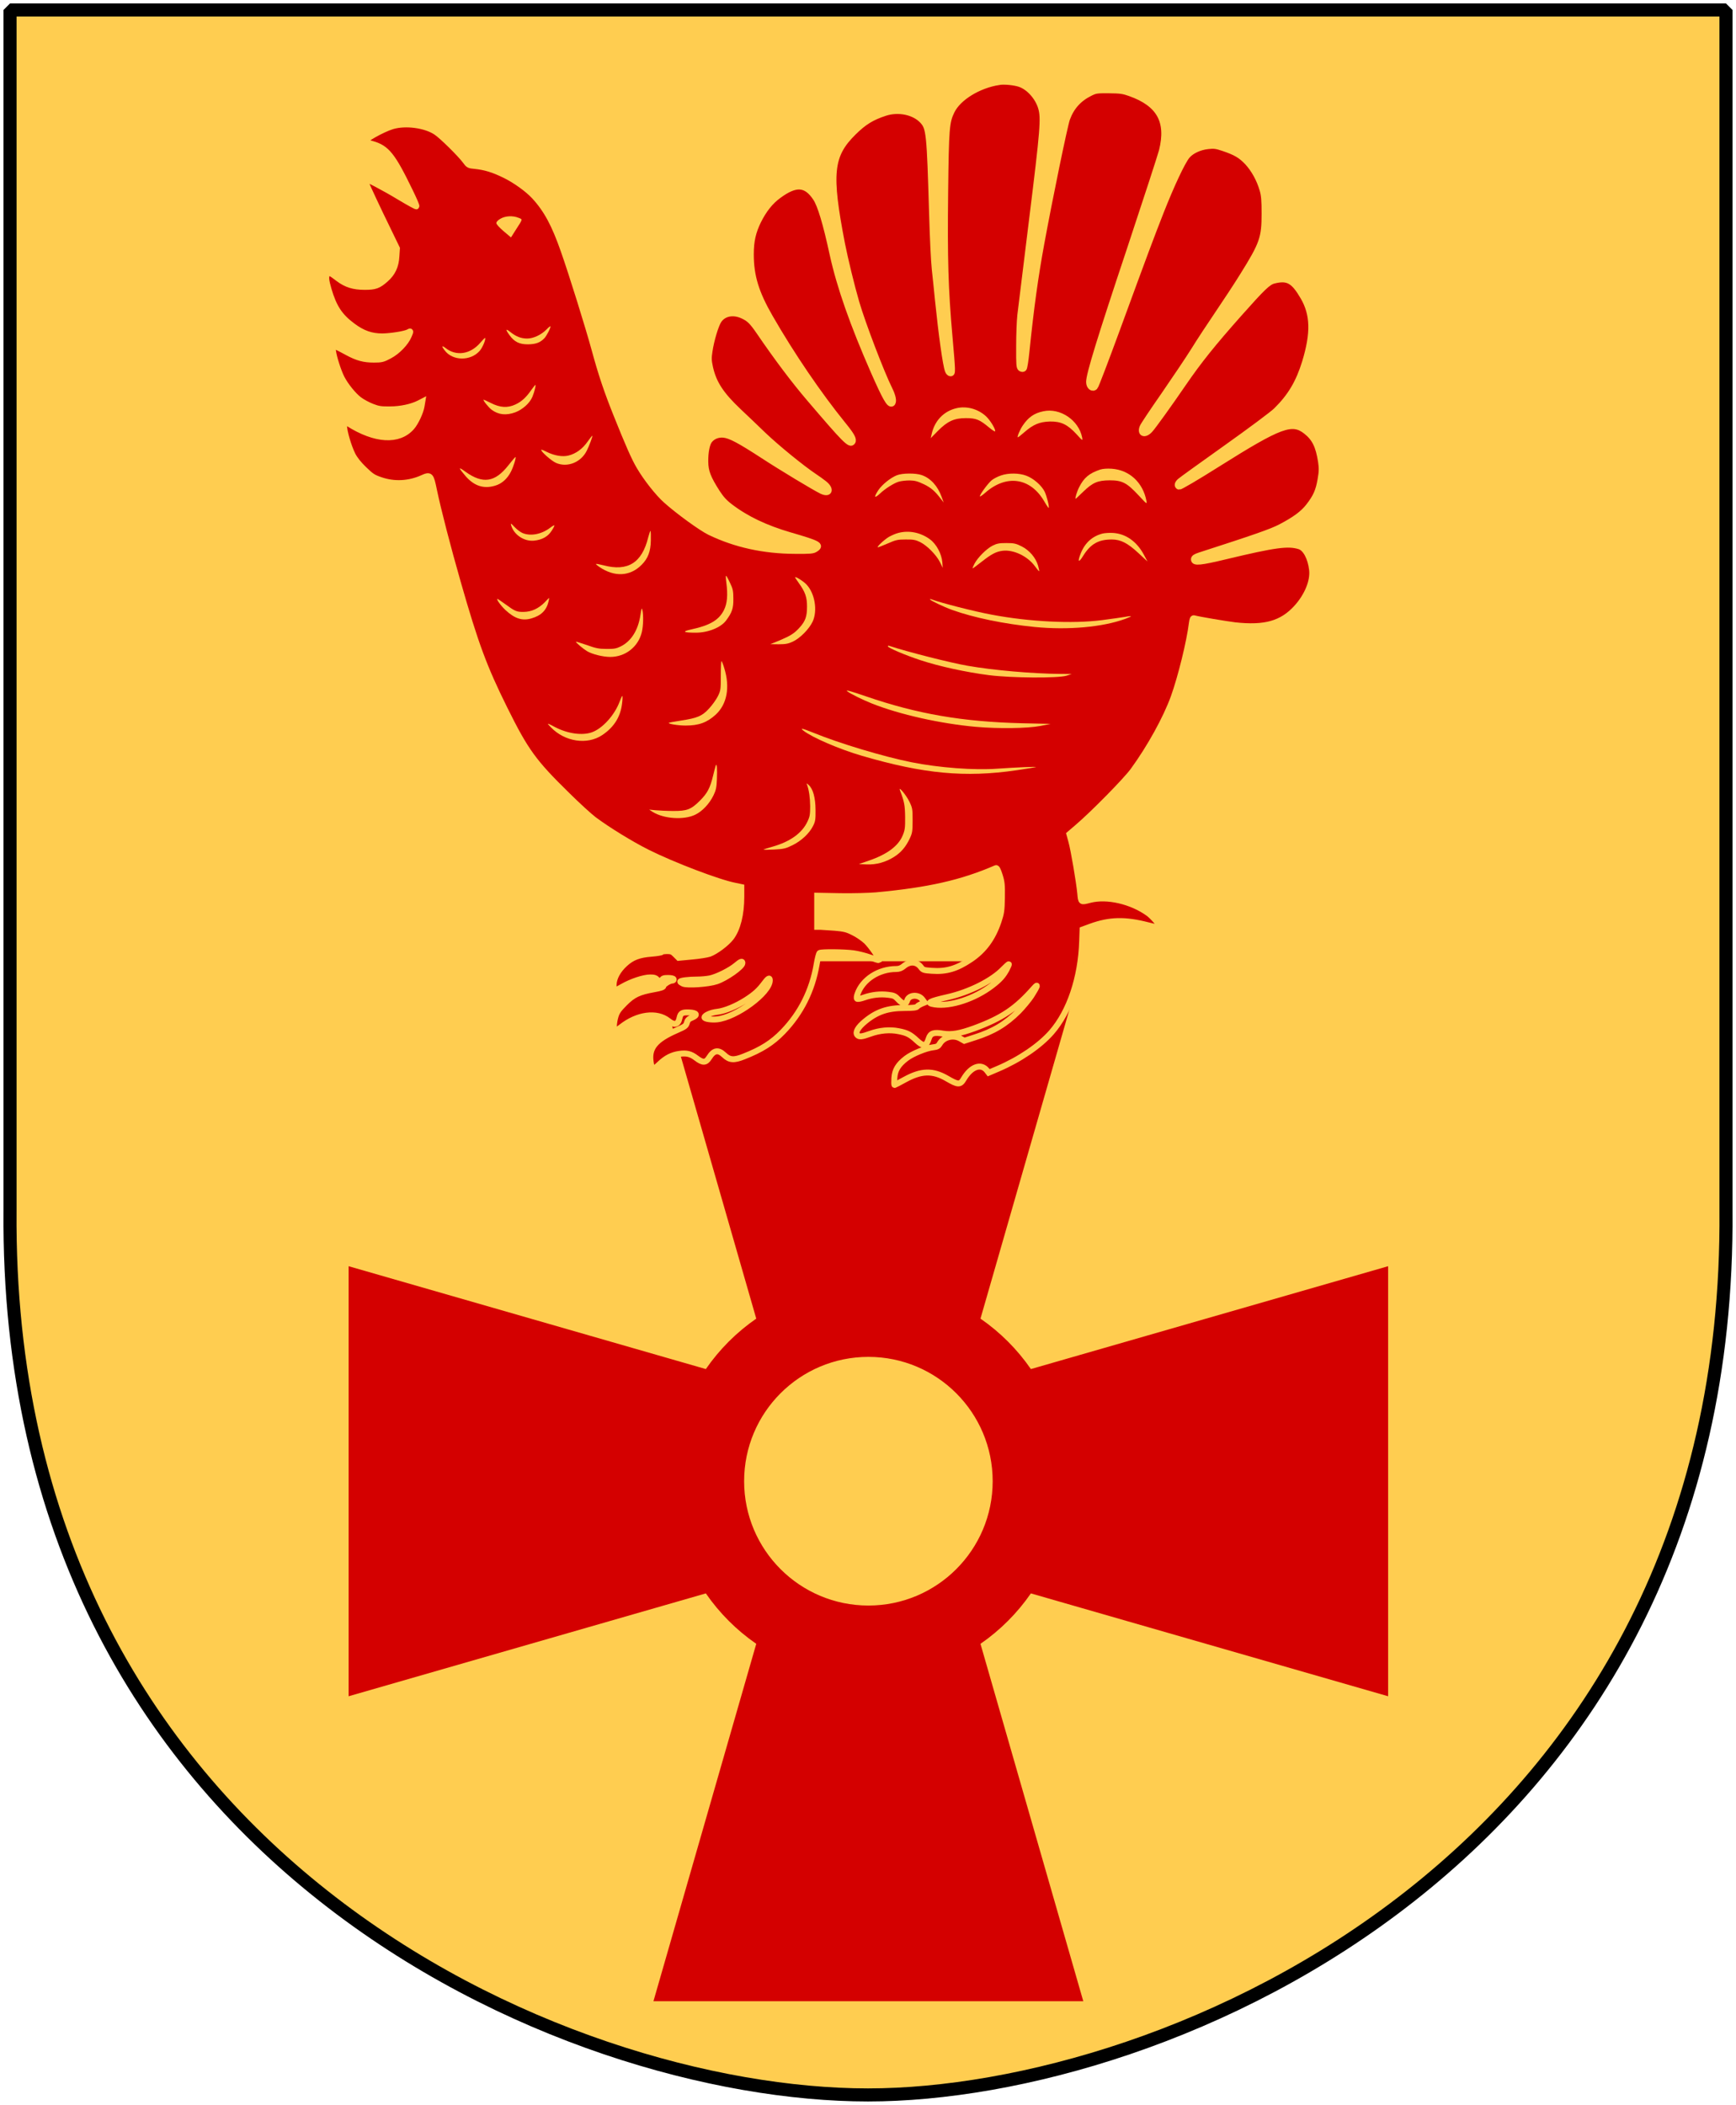 <?xml version="1.0" encoding="UTF-8" standalone="no"?>
<!-- Created with Inkscape (http://www.inkscape.org/) -->

<svg
   xmlns:dc="http://purl.org/dc/elements/1.1/"
   xmlns:cc="http://web.resource.org/cc/"
   xmlns:rdf="http://www.w3.org/1999/02/22-rdf-syntax-ns#"
   xmlns:svg="http://www.w3.org/2000/svg"
   xmlns="http://www.w3.org/2000/svg"
   version="1.0"
   width="251"
   height="304.2"
   id="svg4166">
  <defs
     id="defs4168" />
  <path
     d="m 249.551,1.44 -124.05,0 -124.051,0 0,173.497 C 0.682,268.657 81.739,302.756 125.5,302.756 c 42.994,0 124.818,-34.099 124.051,-127.82 l 0,-173.497 z"
     id="Shield"
     style="fill:#ffcd50" />
  <path
     d="m 94.478,138.917 14.865,51.65 c -2.848,1.968 -5.321,4.441 -7.289,7.289 l -51.65,-14.865 0,62.15 51.65,-14.865 c 1.968,2.848 4.441,5.321 7.289,7.289 l -14.865,51.65 62.15,0 -14.865,-51.65 c 2.848,-1.968 5.321,-4.441 7.289,-7.289 l 51.65,14.865 0,-62.15 -51.65,14.865 c -1.968,-2.848 -4.441,-5.321 -7.289,-7.289 l 14.865,-51.65 -62.15,0 z m 31.08,57.177 c 9.924,0 17.968,8.044 17.968,17.968 0,9.924 -8.044,17.968 -17.968,17.968 -9.924,0 -17.968,-8.044 -17.968,-17.968 0,-9.924 8.044,-17.968 17.968,-17.968 z"
     id="Cross"
     style="fill:#d40000" />
  <g
     transform="matrix(1.144,0,0,1.144,-16.491,-1.162)"
     id="Tjader"
     style="fill:#ffcd50">
    <path
       d="m 140.676,11.378 c -2.597,0.4 -5.154,1.971 -5.98,3.676 -0.666,1.359 -0.733,2.144 -0.826,10.309 -0.093,8.404 0.013,12.12 0.546,18.153 0.4,4.542 0.4,4.662 0.133,4.662 -0.12,0 -0.266,-0.147 -0.333,-0.333 -0.28,-0.733 -0.812,-4.568 -1.265,-8.99 -0.107,-1.132 -0.293,-2.877 -0.4,-3.862 -0.107,-0.986 -0.253,-4.076 -0.333,-6.859 -0.306,-10.402 -0.36,-10.961 -1.239,-11.894 -1.052,-1.105 -3.037,-1.505 -4.702,-0.959 -1.691,0.546 -2.69,1.172 -3.996,2.464 -2.943,2.903 -3.17,5.194 -1.438,14.118 0.386,1.945 1.199,5.301 1.798,7.352 0.772,2.664 3.17,8.937 4.195,10.988 0.453,0.906 0.573,1.612 0.306,1.785 -0.32,0.2 -0.826,-0.693 -2.291,-4.009 -2.65,-6.033 -4.302,-10.735 -5.208,-14.85 -0.852,-3.942 -1.545,-6.233 -2.131,-7.099 -1.225,-1.838 -2.517,-1.918 -4.702,-0.306 -1.039,0.759 -1.851,1.785 -2.571,3.223 -0.666,1.372 -0.932,2.517 -0.932,4.195 0,2.757 0.653,4.888 2.437,7.978 2.744,4.768 6.153,9.763 9.177,13.492 1.132,1.385 1.425,1.918 1.239,2.211 -0.293,0.479 -0.906,-0.147 -5.421,-5.434 -1.971,-2.304 -4.115,-5.154 -6.353,-8.431 -0.906,-1.319 -1.265,-1.678 -2.078,-2.051 -1.212,-0.573 -2.451,-0.333 -3.063,0.599 -0.386,0.586 -0.959,2.504 -1.159,3.889 -0.133,0.852 -0.12,1.172 0.067,2.038 0.44,1.998 1.398,3.45 3.609,5.541 0.746,0.693 2.158,2.051 3.157,3.01 1.665,1.585 4.808,4.155 6.446,5.248 0.373,0.24 0.919,0.639 1.239,0.892 0.892,0.719 0.653,1.385 -0.333,0.919 -0.879,-0.426 -5.048,-2.93 -7.432,-4.488 -2.997,-1.945 -4.115,-2.531 -4.968,-2.624 -0.706,-0.067 -1.359,0.186 -1.771,0.693 -0.346,0.413 -0.559,1.478 -0.546,2.704 0.013,1.265 0.333,2.078 1.478,3.876 0.519,0.799 0.932,1.265 1.652,1.811 2.011,1.545 4.475,2.717 7.578,3.623 3.636,1.052 3.982,1.252 3.21,1.745 -0.306,0.213 -0.666,0.24 -2.571,0.226 -3.929,-0.013 -7.538,-0.799 -10.788,-2.371 -1.065,-0.519 -3.916,-2.584 -5.487,-3.982 -1.026,-0.906 -2.531,-2.81 -3.41,-4.315 -0.626,-1.052 -1.425,-2.877 -2.85,-6.433 -1.225,-3.037 -1.958,-5.221 -2.784,-8.258 -0.799,-2.93 -2.877,-9.603 -3.929,-12.586 -1.159,-3.316 -2.158,-5.168 -3.703,-6.846 -0.839,-0.906 -2.411,-2.038 -3.729,-2.677 -1.465,-0.719 -2.491,-1.026 -3.769,-1.159 -0.772,-0.067 -0.839,-0.107 -1.212,-0.626 -0.599,-0.826 -2.97,-3.17 -3.703,-3.649 -1.359,-0.906 -3.849,-1.239 -5.527,-0.746 -1.319,0.4 -3.849,1.838 -3.436,1.971 0.093,0.04 0.493,0.16 0.866,0.266 1.851,0.519 2.584,1.425 4.795,5.993 0.493,0.999 0.852,1.851 0.812,1.891 -0.04,0.04 -0.959,-0.466 -2.051,-1.119 -2.091,-1.265 -4.395,-2.464 -4.555,-2.397 -0.053,0.027 0.852,2.011 2.011,4.435 l 2.131,4.395 -0.067,0.999 c -0.067,1.239 -0.479,2.131 -1.359,2.903 -0.919,0.812 -1.332,0.959 -2.65,0.959 -1.398,0 -2.344,-0.293 -3.33,-1.039 -1.039,-0.799 -1.239,-0.879 -1.412,-0.573 -0.2,0.386 -0.16,0.759 0.186,1.971 0.666,2.251 1.412,3.37 3.023,4.568 1.279,0.959 2.371,1.332 3.769,1.332 1.052,-0.013 2.824,-0.293 3.263,-0.519 0.333,-0.186 0.333,-0.173 0.08,0.426 -0.373,0.906 -1.438,2.011 -2.437,2.531 -0.839,0.453 -1.026,0.493 -1.984,0.493 -1.252,0 -2.078,-0.226 -3.316,-0.892 -0.506,-0.28 -1.159,-0.613 -1.438,-0.746 l -0.506,-0.24 0.093,0.746 c 0.093,0.826 0.679,2.637 1.105,3.463 0.466,0.919 1.492,2.198 2.211,2.73 0.386,0.293 1.105,0.679 1.625,0.879 0.786,0.306 1.119,0.36 2.264,0.346 1.345,0 2.77,-0.306 3.703,-0.786 l 0.386,-0.2 -0.093,0.559 c -0.12,0.759 -0.746,2.104 -1.252,2.677 -1.625,1.851 -4.608,1.678 -8.005,-0.466 l -0.546,-0.346 0,0.586 c 0,0.759 0.559,2.664 1.079,3.716 0.28,0.546 0.759,1.159 1.452,1.825 0.906,0.879 1.145,1.039 2.078,1.359 1.718,0.599 3.596,0.506 5.288,-0.253 1.012,-0.453 1.079,-0.386 1.478,1.572 0.519,2.491 1.731,7.165 3.023,11.68 2.224,7.765 3.29,10.655 5.914,15.942 2.637,5.314 3.649,6.713 7.885,10.855 1.305,1.292 2.824,2.677 3.37,3.09 1.705,1.279 4.715,3.13 6.766,4.155 3.183,1.598 8.99,3.809 11.055,4.209 l 0.826,0.173 0,1.212 c 0,2.224 -0.466,4.076 -1.292,5.168 -0.573,0.746 -1.931,1.758 -2.73,2.051 -0.306,0.107 -1.319,0.266 -2.238,0.346 l -1.665,0.16 -0.426,-0.426 c -0.346,-0.36 -0.519,-0.426 -1.026,-0.426 -0.32,0 -0.626,0.053 -0.666,0.12 -0.04,0.053 -0.626,0.16 -1.305,0.213 -1.572,0.12 -2.451,0.453 -3.343,1.265 -0.906,0.826 -1.412,1.758 -1.452,2.637 -0.013,0.373 0,0.719 0.04,0.759 0.053,0.04 0.519,-0.173 1.039,-0.479 1.159,-0.666 2.717,-1.185 3.569,-1.185 0.493,0 0.679,0.067 0.932,0.346 l 0.333,0.36 0.16,-0.32 c 0.133,-0.266 0.253,-0.32 0.799,-0.32 0.413,0 0.679,0.067 0.719,0.16 0.027,0.093 -0.053,0.173 -0.2,0.173 -0.333,0 -1.105,0.493 -1.105,0.706 0,0.12 -0.386,0.253 -1.159,0.386 -1.931,0.346 -2.637,0.679 -3.716,1.758 -0.772,0.772 -0.999,1.092 -1.172,1.678 -0.24,0.799 -0.28,1.865 -0.08,1.865 0.08,0 0.44,-0.24 0.812,-0.533 2.038,-1.612 4.488,-1.931 5.94,-0.786 0.772,0.626 1.252,0.493 1.425,-0.373 0.133,-0.599 0.346,-0.719 1.239,-0.679 0.959,0.053 1.092,0.333 0.32,0.666 -0.413,0.16 -0.559,0.32 -0.639,0.653 -0.107,0.373 -0.24,0.479 -1.252,0.919 -2.73,1.185 -3.596,2.238 -3.316,4.049 0.147,0.999 0.293,1.026 1.132,0.226 0.812,-0.772 1.545,-1.145 2.491,-1.279 0.906,-0.133 1.452,0 2.144,0.533 0.826,0.626 1.199,0.613 1.625,-0.067 0.586,-0.932 1.132,-1.026 1.865,-0.346 0.706,0.679 1.252,0.719 2.517,0.213 2.238,-0.879 3.583,-1.731 4.928,-3.117 2.277,-2.357 3.716,-5.221 4.275,-8.537 0.12,-0.733 0.293,-1.372 0.373,-1.425 0.24,-0.146 3.13,-0.12 4.289,0.04 0.573,0.08 1.518,0.32 2.104,0.533 0.586,0.213 1.092,0.36 1.119,0.333 0.133,-0.133 -0.986,-1.771 -1.612,-2.384 -0.373,-0.346 -1.092,-0.852 -1.625,-1.105 -0.812,-0.413 -1.159,-0.493 -2.331,-0.599 -0.759,-0.053 -1.585,-0.107 -1.811,-0.12 l -0.44,0 0,-1.971 0,-1.958 2.877,0.053 c 1.585,0.027 3.636,-0.027 4.568,-0.107 6.633,-0.613 10.828,-1.558 15.157,-3.436 0.107,-0.04 0.266,0.28 0.466,0.919 0.266,0.839 0.306,1.212 0.28,2.81 -0.027,1.625 -0.08,1.958 -0.426,2.997 -0.719,2.144 -1.838,3.676 -3.529,4.808 -1.745,1.172 -3.077,1.572 -4.901,1.438 -0.986,-0.067 -1.119,-0.107 -1.345,-0.413 -0.559,-0.772 -1.425,-0.839 -2.224,-0.16 -0.293,0.24 -0.573,0.346 -0.919,0.346 -2.238,0 -4.275,1.319 -4.915,3.183 -0.093,0.266 -0.12,0.506 -0.053,0.573 0.067,0.067 0.466,0 0.906,-0.16 0.986,-0.346 2.051,-0.466 3.063,-0.333 0.693,0.08 0.852,0.16 1.279,0.626 0.519,0.559 0.946,0.613 1.079,0.12 0.2,-0.759 1.412,-0.852 1.931,-0.16 l 0.28,0.386 -0.386,0.16 c -0.213,0.093 -0.466,0.24 -0.546,0.346 -0.107,0.133 -0.519,0.186 -1.585,0.186 -2.158,0 -3.529,0.466 -5.034,1.718 -0.879,0.733 -1.225,1.345 -0.959,1.678 0.226,0.28 0.559,0.253 1.652,-0.147 1.172,-0.426 2.464,-0.546 3.569,-0.32 1.052,0.2 1.478,0.413 2.264,1.145 0.892,0.839 1.239,0.786 1.558,-0.24 0.213,-0.653 0.639,-0.799 1.798,-0.599 1.065,0.173 2.104,0 3.942,-0.666 3.529,-1.305 5.274,-2.477 7.578,-5.101 0.573,-0.639 0.386,-0.173 -0.36,0.999 -0.333,0.506 -1.065,1.385 -1.612,1.945 -1.638,1.625 -3.183,2.557 -5.541,3.303 l -1.319,0.426 -0.519,-0.293 c -0.892,-0.493 -2.104,-0.186 -2.597,0.679 -0.173,0.293 -0.333,0.386 -0.839,0.44 -0.906,0.107 -2.624,0.812 -3.383,1.398 -1.026,0.786 -1.438,1.465 -1.505,2.491 -0.027,0.479 -0.027,0.866 0.027,0.866 0.04,0 0.626,-0.306 1.279,-0.666 2.104,-1.159 3.543,-1.199 5.354,-0.147 1.398,0.812 1.652,0.826 2.118,0.04 0.919,-1.545 2.158,-1.998 2.917,-1.065 l 0.226,0.293 1.185,-0.506 c 2.717,-1.159 5.261,-2.89 6.753,-4.595 2.291,-2.624 3.729,-6.886 3.876,-11.494 l 0.053,-1.492 1.012,-0.373 c 2.424,-0.879 4.342,-0.919 7.245,-0.173 0.892,0.226 1.625,0.373 1.625,0.333 0,-0.253 -0.999,-1.425 -1.545,-1.825 -2.158,-1.558 -5.261,-2.264 -7.419,-1.705 -1.145,0.293 -1.105,0.32 -1.212,-0.839 -0.133,-1.425 -0.826,-5.514 -1.132,-6.593 l -0.24,-0.879 1.012,-0.866 c 1.998,-1.705 6.087,-5.86 7.032,-7.139 2.131,-2.917 4.169,-6.606 5.141,-9.296 0.906,-2.517 2.011,-7.006 2.291,-9.323 0.08,-0.573 0.133,-0.693 0.306,-0.639 0.493,0.147 4.036,0.746 5.154,0.879 3.769,0.413 5.927,-0.186 7.765,-2.198 1.372,-1.505 2.144,-3.383 1.971,-4.821 -0.173,-1.518 -0.826,-2.717 -1.585,-2.957 -1.465,-0.453 -3.103,-0.226 -9.336,1.265 -3.21,0.772 -4.009,0.852 -4.009,0.386 0,-0.2 0.173,-0.32 0.733,-0.506 6.939,-2.238 9.083,-2.983 10.229,-3.583 1.811,-0.946 2.85,-1.718 3.556,-2.637 0.906,-1.172 1.239,-1.931 1.478,-3.33 0.186,-1.052 0.186,-1.438 0.067,-2.291 -0.306,-1.971 -0.786,-2.957 -1.878,-3.822 -1.785,-1.412 -3.276,-0.852 -11.161,4.102 -2.677,1.691 -4.795,2.93 -4.901,2.89 -0.28,-0.107 -0.226,-0.4 0.12,-0.706 0.16,-0.147 2.784,-2.038 5.82,-4.195 3.037,-2.158 5.9,-4.289 6.34,-4.728 1.811,-1.785 2.837,-3.516 3.636,-6.1 1.119,-3.676 1.052,-6.047 -0.213,-8.231 -1.225,-2.104 -1.971,-2.517 -3.729,-2.078 -0.733,0.186 -1.398,0.826 -4.382,4.182 -3.37,3.796 -5.088,5.94 -7.046,8.79 -1.878,2.744 -3.849,5.474 -4.235,5.887 -0.653,0.706 -1.252,0.479 -0.932,-0.346 0.067,-0.2 1.279,-2.011 2.69,-4.036 1.398,-2.024 3.117,-4.582 3.809,-5.687 0.679,-1.105 2.051,-3.183 3.037,-4.635 0.986,-1.452 2.397,-3.596 3.13,-4.781 2.504,-4.009 2.757,-4.755 2.757,-7.845 0,-1.691 -0.053,-2.304 -0.253,-2.997 -0.386,-1.332 -1.065,-2.557 -1.891,-3.463 -0.839,-0.892 -1.492,-1.279 -3.077,-1.811 -0.866,-0.293 -1.159,-0.333 -1.905,-0.253 -1.079,0.107 -2.131,0.599 -2.664,1.239 -0.613,0.746 -1.971,3.636 -3.33,7.086 -1.359,3.476 -1.811,4.675 -5.541,14.85 -1.425,3.876 -2.664,7.139 -2.77,7.232 -0.32,0.32 -0.746,-0.027 -0.746,-0.613 0,-0.946 1.359,-5.381 5.128,-16.675 2.078,-6.26 3.916,-11.894 4.076,-12.52 0.932,-3.729 -0.306,-5.953 -4.022,-7.272 -0.852,-0.306 -1.225,-0.36 -2.65,-0.373 -1.558,-0.013 -1.718,0.013 -2.397,0.346 -1.425,0.706 -2.371,1.745 -2.917,3.236 -0.293,0.786 -2.158,9.803 -3.263,15.823 -0.759,4.142 -1.305,8.044 -1.878,13.665 -0.107,1.065 -0.253,1.984 -0.333,2.064 -0.093,0.093 -0.213,0.093 -0.373,0 -0.2,-0.133 -0.226,-0.426 -0.213,-2.797 0,-1.465 0.067,-3.223 0.146,-3.916 0.08,-0.693 0.759,-6.153 1.492,-12.133 1.412,-11.361 1.518,-12.799 1.132,-14.105 -0.4,-1.332 -1.532,-2.597 -2.69,-2.983 -0.653,-0.226 -1.984,-0.36 -2.624,-0.253 z M 108.245,122.682 c 0,0.453 -2.064,1.905 -3.263,2.304 -1.026,0.346 -3.716,0.533 -4.235,0.293 -0.2,-0.093 -0.36,-0.2 -0.36,-0.253 0,-0.133 1.065,-0.266 2.144,-0.266 0.493,0 1.225,-0.067 1.612,-0.146 0.892,-0.186 2.544,-1.012 3.29,-1.638 0.613,-0.519 0.812,-0.586 0.812,-0.293 z m 33.443,0.706 c -0.453,0.866 -0.879,1.359 -1.891,2.131 -2.198,1.678 -5.248,2.677 -7.232,2.384 -1.132,-0.173 -0.759,-0.386 1.652,-0.932 2.73,-0.626 5.581,-2.051 6.992,-3.516 0.36,-0.373 0.679,-0.653 0.706,-0.626 0.027,0.013 -0.08,0.266 -0.226,0.559 z m -29.98,1.465 c 0,1.572 -4.222,4.688 -6.686,4.941 -0.733,0.067 -1.572,-0.067 -1.572,-0.253 0,-0.253 0.839,-0.626 1.612,-0.706 0.959,-0.107 2.397,-0.706 3.649,-1.505 1.092,-0.706 1.638,-1.199 2.291,-2.078 0.479,-0.653 0.706,-0.786 0.706,-0.4 z"
       id="path2083"
       style="fill:#d40000;stroke:#ffcd50;stroke-width:0.75" />
    <path
       d="m 77.679,28.639 c -0.333,0.186 -0.533,0.4 -0.533,0.559 0,0.147 0.373,0.559 0.919,1.026 l 0.932,0.786 0.573,-0.906 c 0.946,-1.465 0.919,-1.359 0.386,-1.572 -0.706,-0.293 -1.652,-0.253 -2.277,0.107 z"
       id="path1887" />
    <path
       d="m 83.473,42.65 c -0.653,0.666 -1.652,1.132 -2.424,1.132 -0.772,0 -1.398,-0.24 -2.118,-0.812 -0.613,-0.493 -0.666,-0.36 -0.133,0.373 0.626,0.866 1.252,1.172 2.344,1.172 0.986,-0.013 1.545,-0.213 2.078,-0.772 0.293,-0.306 0.852,-1.412 0.759,-1.505 -0.04,-0.027 -0.266,0.16 -0.506,0.413 z"
       id="path1891" />
    <path
       d="m 75.095,44.341 c -1.252,1.438 -3.023,1.705 -4.369,0.639 -0.479,-0.373 -0.533,-0.24 -0.107,0.306 1.012,1.345 3.276,1.359 4.422,0.053 0.373,-0.426 0.812,-1.492 0.679,-1.638 -0.027,-0.013 -0.306,0.266 -0.626,0.639 z"
       id="path1992" />
    <path
       d="m 81.621,50.202 c -0.693,1.012 -1.292,1.558 -2.078,1.918 -0.986,0.453 -1.918,0.4 -3.103,-0.2 -0.453,-0.226 -0.852,-0.413 -0.892,-0.413 -0.173,0 0.599,0.972 1.012,1.279 0.866,0.639 1.838,0.733 2.97,0.32 0.946,-0.36 1.838,-1.159 2.171,-1.958 0.266,-0.639 0.479,-1.505 0.373,-1.505 -0.027,0 -0.226,0.253 -0.453,0.559 z"
       id="path1895" />
    <path
       d="m 135.349,52.572 c -1.638,0.36 -2.837,1.598 -3.196,3.33 l -0.107,0.466 0.866,-0.879 c 1.225,-1.252 2.091,-1.652 3.569,-1.652 1.292,0 1.731,0.173 2.943,1.185 0.4,0.333 0.733,0.546 0.759,0.479 0.093,-0.24 -0.639,-1.438 -1.172,-1.918 -0.999,-0.906 -2.397,-1.292 -3.663,-1.012 z"
       id="path1897" />
    <path
       d="m 146.27,52.972 c -1.145,0.24 -1.878,0.746 -2.584,1.785 -0.36,0.519 -0.733,1.412 -0.639,1.505 0.027,0.027 0.4,-0.266 0.839,-0.653 1.119,-0.972 1.918,-1.305 3.21,-1.345 1.412,-0.027 2.238,0.373 3.37,1.598 0.786,0.866 0.799,0.866 0.719,0.426 -0.426,-2.184 -2.77,-3.783 -4.915,-3.316 z"
       id="path1899" />
    <path
       d="m 88.667,56.821 c -0.639,0.906 -1.478,1.518 -2.411,1.745 -0.759,0.186 -1.785,0.013 -2.744,-0.466 -0.346,-0.173 -0.653,-0.306 -0.679,-0.266 -0.147,0.147 1.252,1.398 1.865,1.665 1.425,0.613 3.143,-0.067 3.876,-1.545 0.306,-0.599 0.759,-1.825 0.706,-1.891 -0.027,-0.027 -0.306,0.32 -0.613,0.759 z"
       id="path1901" />
    <path
       d="m 78.651,59.818 c -1.678,2.131 -3.21,2.357 -5.381,0.812 -0.972,-0.706 -0.972,-0.599 -0.013,0.533 1.079,1.239 2.277,1.638 3.716,1.212 0.852,-0.24 1.558,-0.866 2.024,-1.785 0.32,-0.639 0.666,-1.745 0.573,-1.838 -0.027,-0.027 -0.44,0.453 -0.919,1.065 z"
       id="path1903" />
    <path
       d="m 153.462,60.337 c -1.385,0.466 -2.051,1.026 -2.65,2.211 -0.293,0.559 -0.559,1.478 -0.453,1.478 0.027,0 0.453,-0.4 0.946,-0.879 1.212,-1.172 1.825,-1.438 3.356,-1.452 1.585,0 2.171,0.306 3.649,1.891 1.039,1.119 1.079,1.159 0.999,0.706 -0.44,-2.317 -2.144,-3.902 -4.382,-4.062 -0.599,-0.04 -1.119,0 -1.465,0.107 z"
       id="path1905" />
    <path
       d="m 127.757,61.056 c -0.799,0.32 -1.865,1.185 -2.331,1.878 -0.599,0.906 -0.519,1.105 0.2,0.44 0.639,-0.613 1.771,-1.332 2.371,-1.505 0.306,-0.093 0.932,-0.16 1.385,-0.16 0.679,0.013 1.012,0.107 1.825,0.493 0.919,0.453 1.398,0.879 2.171,1.905 l 0.306,0.386 -0.266,-0.719 c -0.493,-1.372 -1.398,-2.357 -2.517,-2.744 -0.772,-0.266 -2.451,-0.253 -3.143,0.027 z"
       id="path1907" />
    <path
       d="m 140.916,61.083 c -0.373,0.12 -0.892,0.386 -1.145,0.586 -0.466,0.36 -1.625,1.945 -1.505,2.064 0.04,0.027 0.333,-0.173 0.666,-0.466 2.677,-2.357 5.714,-1.918 7.458,1.079 0.28,0.493 0.546,0.866 0.559,0.839 0.12,-0.107 -0.24,-1.505 -0.506,-2.064 -0.4,-0.799 -1.425,-1.678 -2.317,-2.011 -0.919,-0.346 -2.264,-0.36 -3.21,-0.027 z"
       id="path1909" />
    <path
       d="m 79.011,67.356 c 0.333,1.212 1.652,2.091 2.917,1.958 1.012,-0.107 1.745,-0.519 2.211,-1.252 0.226,-0.346 0.373,-0.639 0.346,-0.679 -0.04,-0.027 -0.266,0.093 -0.506,0.28 -1.105,0.852 -2.504,1.119 -3.516,0.693 -0.266,-0.107 -0.719,-0.453 -1.012,-0.759 -0.453,-0.493 -0.519,-0.519 -0.44,-0.24 z"
       id="path1911" />
    <path
       d="m 96.339,68.901 c -0.786,3.223 -2.584,4.342 -5.647,3.529 -0.533,-0.133 -0.959,-0.213 -0.959,-0.16 0,0.04 0.2,0.213 0.44,0.373 1.905,1.292 3.862,1.199 5.327,-0.266 0.812,-0.812 1.145,-1.691 1.172,-3.063 0.013,-0.639 0,-1.199 -0.04,-1.225 -0.04,-0.04 -0.16,0.333 -0.293,0.812 z"
       id="path1913" />
    <path
       d="m 127.944,68.342 c -0.333,0.08 -0.866,0.32 -1.199,0.506 -0.613,0.373 -1.598,1.305 -1.372,1.305 0.08,0 0.639,-0.226 1.265,-0.493 0.999,-0.44 1.239,-0.493 2.251,-0.493 0.932,-0.013 1.252,0.053 1.798,0.32 0.879,0.426 2.051,1.612 2.517,2.531 l 0.36,0.733 -0.053,-0.693 c -0.08,-1.065 -0.746,-2.317 -1.572,-2.917 -1.185,-0.866 -2.65,-1.159 -3.996,-0.799 z"
       id="path1915" />
    <path
       d="m 153.755,68.422 c -1.292,0.333 -2.224,1.172 -2.757,2.517 -0.426,1.079 -0.266,1.239 0.306,0.306 0.932,-1.505 1.931,-2.078 3.623,-2.078 1.132,0 2.011,0.453 3.383,1.731 l 1.132,1.052 -0.44,-0.826 c -0.906,-1.705 -2.304,-2.69 -3.929,-2.784 -0.44,-0.027 -1.039,0.013 -1.319,0.08 z"
       id="path1917" />
    <path
       d="m 139.851,69.953 c -0.772,0.4 -1.878,1.505 -2.291,2.304 -0.16,0.306 -0.253,0.559 -0.213,0.559 0.04,0 0.533,-0.36 1.105,-0.812 1.265,-0.999 1.851,-1.305 2.69,-1.412 1.385,-0.16 3.157,0.693 4.076,1.958 0.266,0.373 0.506,0.653 0.533,0.626 0.027,-0.027 -0.04,-0.36 -0.147,-0.733 -0.306,-0.999 -1.092,-1.918 -2.078,-2.411 -0.719,-0.36 -0.972,-0.413 -1.918,-0.413 -0.892,0 -1.199,0.053 -1.758,0.333 z"
       id="path1919" />
    <path
       d="m 106.208,74.575 c 0.213,1.625 0.12,2.69 -0.306,3.529 -0.639,1.252 -1.771,1.918 -4.115,2.424 -1.225,0.266 -1.039,0.413 0.573,0.413 1.532,0 3.13,-0.639 3.796,-1.505 0.772,-1.026 0.959,-1.558 0.946,-2.757 0,-0.999 -0.053,-1.265 -0.426,-2.038 -0.226,-0.493 -0.453,-0.892 -0.493,-0.892 -0.053,0 -0.04,0.373 0.027,0.826 z"
       id="path1921" />
    <path
       d="m 114.905,73.949 c 0,0.04 0.213,0.36 0.466,0.719 0.812,1.119 1.052,1.811 1.039,3.01 0,1.225 -0.213,1.811 -0.932,2.61 -0.679,0.746 -1.119,1.026 -2.491,1.612 l -1.212,0.493 1.065,0.013 c 0.852,0 1.199,-0.067 1.771,-0.333 0.919,-0.426 2.078,-1.598 2.517,-2.544 0.639,-1.398 0.266,-3.583 -0.799,-4.688 -0.386,-0.413 -1.425,-1.052 -1.425,-0.892 z"
       id="path1923" />
    <path
       d="m 83.273,77.092 c -0.786,0.799 -1.678,1.212 -2.664,1.225 -0.906,0.013 -1.105,-0.08 -2.344,-0.986 -0.493,-0.36 -0.932,-0.653 -0.972,-0.653 -0.2,0 0.413,0.852 0.999,1.398 1.172,1.092 2.118,1.398 3.276,1.065 1.252,-0.36 1.918,-1.026 2.184,-2.171 0.053,-0.226 0.08,-0.426 0.067,-0.426 -0.013,0 -0.266,0.24 -0.546,0.546 z"
       id="path1925" />
    <path
       d="m 131.953,76.733 c 0,0.12 1.718,0.946 2.797,1.332 2.744,0.986 6.553,1.771 10.455,2.158 4.235,0.413 8.577,0.013 11.427,-1.026 0.426,-0.16 0.746,-0.306 0.719,-0.333 -0.027,-0.027 -0.36,0 -0.746,0.08 -0.386,0.067 -1.705,0.253 -2.917,0.413 -3.716,0.479 -9.163,0.213 -13.945,-0.693 -2.171,-0.4 -6.433,-1.492 -7.592,-1.931 -0.107,-0.053 -0.2,-0.04 -0.2,0 z"
       id="path1927" />
    <path
       d="m 95.353,78.73 c -0.293,1.918 -1.172,3.303 -2.504,3.956 -0.546,0.266 -0.852,0.32 -1.785,0.306 -0.946,0 -1.359,-0.08 -2.491,-0.493 -0.759,-0.253 -1.372,-0.453 -1.372,-0.413 0,0.12 0.879,0.866 1.398,1.185 0.639,0.386 2.011,0.733 2.943,0.733 1.918,0 3.556,-1.279 3.996,-3.157 0.186,-0.812 0.213,-2.091 0.067,-2.77 -0.08,-0.333 -0.12,-0.226 -0.253,0.653 z"
       id="path1929" />
    <path
       d="m 126.625,82.659 c 0,0.186 2.118,1.092 4.129,1.758 2.384,0.786 5.754,1.518 8.657,1.891 2.864,0.36 8.71,0.4 9.789,0.067 l 0.666,-0.213 -1.438,-0.013 c -3.556,-0.027 -8.511,-0.466 -11.707,-1.026 -2.171,-0.373 -7.618,-1.758 -9.922,-2.517 -0.093,-0.04 -0.173,-0.013 -0.173,0.053 z"
       id="path1931" />
    <path
       d="m 105.515,86.375 c 0,1.731 -0.013,1.865 -0.373,2.597 -0.213,0.426 -0.719,1.132 -1.119,1.558 -0.866,0.946 -1.465,1.199 -3.569,1.518 -0.799,0.12 -1.478,0.253 -1.505,0.28 -0.133,0.133 1.172,0.346 2.118,0.346 1.678,0 2.717,-0.386 3.809,-1.385 1.425,-1.319 1.825,-3.436 1.079,-5.86 -0.147,-0.493 -0.306,-0.892 -0.36,-0.892 -0.04,0 -0.08,0.826 -0.08,1.838 z"
       id="path1933" />
    <path
       d="m 121.498,88.346 c 0.4,0.32 1.931,1.065 3.09,1.532 3.503,1.398 8.684,2.557 13.159,2.957 2.85,0.253 6.513,0.2 8.124,-0.107 l 1.332,-0.266 -3.596,-0.08 c -7.578,-0.186 -13.265,-1.172 -19.778,-3.41 -1.891,-0.653 -2.624,-0.852 -2.331,-0.626 z"
       id="path1935" />
    <path
       d="m 92.742,89.612 c -0.626,1.718 -2.171,3.436 -3.529,3.916 -1.212,0.426 -3.023,0.173 -4.582,-0.626 -1.145,-0.599 -1.159,-0.599 -0.599,-0.013 1.771,1.838 4.595,2.264 6.5,0.986 1.492,-0.999 2.304,-2.304 2.504,-3.982 0.067,-0.519 0.08,-0.959 0.027,-0.959 -0.04,0 -0.186,0.306 -0.32,0.679 z"
       id="path1937" />
    <path
       d="m 115.97,93.328 c 1.092,0.852 4.542,2.344 7.392,3.17 7.791,2.277 13.039,2.77 19.512,1.825 1.279,-0.186 2.397,-0.373 2.464,-0.4 0.16,-0.08 -2.397,0.027 -4.888,0.2 -2.93,0.213 -7.365,-0.12 -10.828,-0.812 -3.529,-0.706 -9.123,-2.384 -12.373,-3.716 -1.465,-0.586 -1.771,-0.653 -1.279,-0.266 z"
       id="path1939" />
    <path
       d="m 104.876,97.723 c -0.04,0.107 -0.2,0.706 -0.346,1.319 -0.373,1.532 -0.719,2.184 -1.652,3.117 -1.119,1.119 -1.638,1.319 -3.396,1.305 -0.786,0 -1.785,-0.053 -2.224,-0.093 l -0.799,-0.08 0.426,0.28 c 1.412,0.892 3.969,1.065 5.407,0.36 0.892,-0.426 1.798,-1.398 2.304,-2.451 0.306,-0.626 0.386,-0.999 0.426,-2.024 0.053,-1.359 0,-2.078 -0.146,-1.731 z"
       id="path1941" />
    <path
       d="m 116.423,100.173 c 0.24,0.679 0.373,1.585 0.386,2.677 0,1.026 -0.04,1.319 -0.333,1.931 -0.679,1.478 -2.211,2.571 -4.435,3.196 -0.586,0.16 -1.092,0.333 -1.132,0.36 -0.04,0.04 0.559,0.04 1.319,0 1.239,-0.067 1.478,-0.12 2.344,-0.546 1.119,-0.546 2.131,-1.492 2.597,-2.424 0.293,-0.573 0.333,-0.812 0.32,-2.051 -0.013,-1.532 -0.32,-2.664 -0.879,-3.143 -0.28,-0.253 -0.28,-0.253 -0.186,0 z"
       id="path1943" />
    <path
       d="m 128.157,100.853 c 0.546,1.412 0.639,1.918 0.653,3.396 0.013,1.319 -0.027,1.638 -0.306,2.304 -0.546,1.332 -1.971,2.397 -4.275,3.183 l -1.265,0.44 0.986,0.04 c 1.199,0.053 2.411,-0.28 3.476,-0.959 0.866,-0.546 1.478,-1.265 1.971,-2.317 0.32,-0.679 0.36,-0.906 0.36,-2.291 0,-1.465 -0.027,-1.585 -0.426,-2.397 -0.4,-0.826 -1.425,-2.024 -1.172,-1.398 z"
       id="path1945" />
  </g>
  <path
     d="m 249.551,1.44 -124.05,0 -124.051,0 0,173.497 c -0.767,93.721 80.289,127.82 124.051,127.82 42.994,0 124.818,-34.099 124.051,-127.82 l 0,-173.497 z"
     id="Frame"
     style="fill:none;stroke:#000000;stroke-width:1.888;stroke-linecap:round;stroke-linejoin:bevel" />
</svg>
